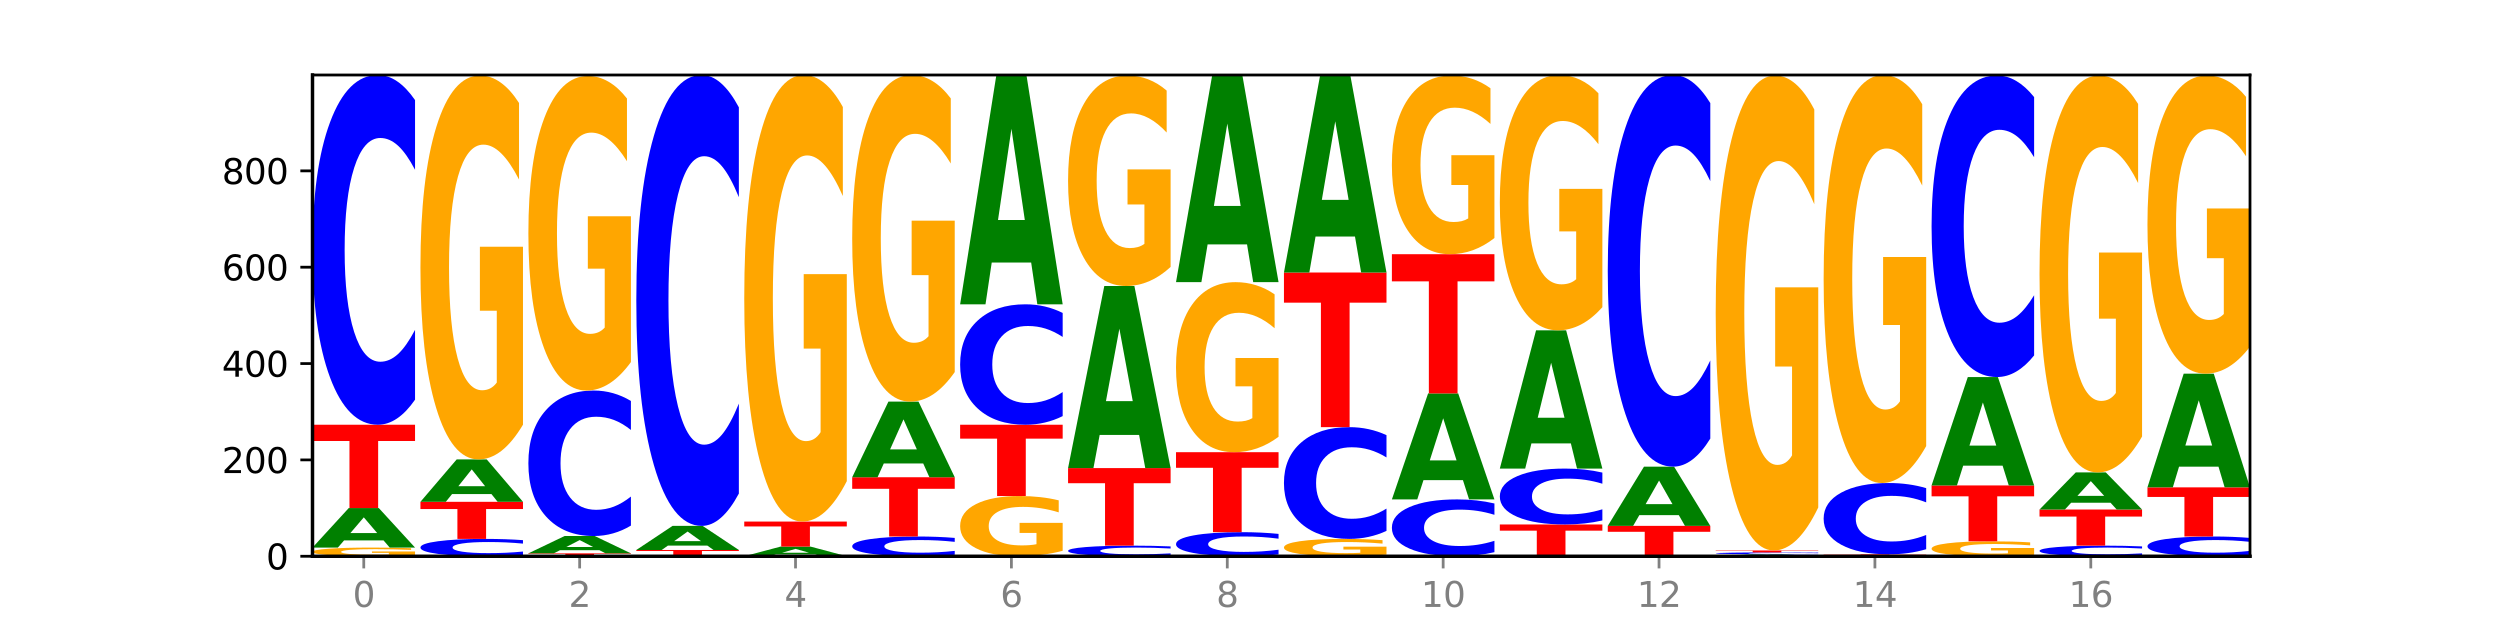 <?xml version="1.0" encoding="utf-8" standalone="no"?>
<!DOCTYPE svg PUBLIC "-//W3C//DTD SVG 1.1//EN"
  "http://www.w3.org/Graphics/SVG/1.1/DTD/svg11.dtd">
<svg xmlns:xlink="http://www.w3.org/1999/xlink" width="720pt" height="180pt" viewBox="0 0 720 180" xmlns="http://www.w3.org/2000/svg" version="1.1">
 <defs>
  <style type="text/css">*{stroke-linejoin: round; stroke-linecap: butt}</style>
 </defs>
 <g id="figure_1">
  <g id="patch_1">
   <path d="M 0 180 
L 720 180 
L 720 0 
L 0 0 
z
" style="fill: #ffffff"/>
  </g>
  <g id="axes_1">
   <g id="patch_2">
    <path d="M 90 160.2 
L 648 160.2 
L 648 21.6 
L 90 21.6 
z
" style="fill: #ffffff"/>
   </g>
   <g id="line2d_1">
    <path d="M 90 160.2 
L 648 160.2 
" clip-path="url(#pf873153a45)" style="fill: none; stroke: #000000; stroke-width: 0.5; stroke-linecap: square"/>
   </g>
   <g id="patch_3">
    <path d="M 119.532 159.974 
Q 116.554 160.087 113.35 160.144 
Q 110.147 160.2 106.732 160.2 
Q 99.014 160.2 94.507 159.864 
Q 90 159.527 90 158.952 
Q 90 158.37 94.587 158.036 
Q 99.18 157.703 107.169 157.703 
Q 110.246 157.703 113.066 157.748 
Q 115.892 157.793 118.394 157.882 
L 118.394 158.38 
Q 115.812 158.266 113.258 158.209 
Q 110.703 158.153 108.135 158.153 
Q 103.383 158.153 100.808 158.36 
Q 98.233 158.567 98.233 158.952 
Q 98.233 159.334 100.715 159.542 
Q 103.197 159.75 107.764 159.75 
Q 109.009 159.75 110.074 159.738 
Q 111.14 159.726 111.987 159.7 
L 111.987 159.233 
L 107.122 159.233 
L 107.122 158.816 
L 119.532 158.816 
L 119.532 159.974 
z
" clip-path="url(#pf873153a45)" style="fill: #ffa600"/>
   </g>
   <g id="patch_4">
    <path d="M 110.457 155.63 
L 99.099 155.63 
L 97.306 157.703 
L 90 157.703 
L 100.434 146.326 
L 109.098 146.326 
L 119.532 157.703 
L 112.232 157.703 
L 110.457 155.63 
z
M 100.911 153.519 
L 108.627 153.519 
L 104.775 148.994 
L 100.911 153.519 
z
" clip-path="url(#pf873153a45)" style="fill: #008000"/>
   </g>
   <g id="patch_5">
    <path d="M 90 122.324 
L 119.532 122.324 
L 119.532 127.005 
L 108.907 127.005 
L 108.907 146.326 
L 100.645 146.326 
L 100.645 127.005 
L 90 127.005 
L 90 122.324 
z
" clip-path="url(#pf873153a45)" style="fill: #ff0000"/>
   </g>
   <g id="patch_6">
    <path d="M 119.532 115.104 
Q 117.062 118.683 114.391 120.493 
Q 111.719 122.324 108.81 122.324 
Q 100.134 122.324 95.067 108.758 
Q 90 95.193 90 71.993 
Q 90 48.711 95.067 35.166 
Q 100.134 21.6 108.81 21.6 
Q 111.719 21.6 114.391 23.431 
Q 117.062 25.241 119.532 28.82 
L 119.532 48.898 
Q 117.039 44.154 114.621 41.949 
Q 112.203 39.743 109.532 39.743 
Q 104.74 39.743 101.994 48.336 
Q 99.256 56.909 99.256 71.993 
Q 99.256 87.016 101.994 95.609 
Q 104.74 104.181 109.532 104.181 
Q 112.203 104.181 114.621 101.976 
Q 117.039 99.749 119.532 95.005 
L 119.532 115.104 
z
" clip-path="url(#pf873153a45)" style="fill: #0000ff"/>
   </g>
   <g id="patch_7">
    <path d="M 150.618 159.842 
Q 148.148 160.019 145.477 160.109 
Q 142.806 160.2 139.896 160.2 
Q 131.221 160.2 126.153 159.527 
Q 121.086 158.855 121.086 157.704 
Q 121.086 156.55 126.153 155.878 
Q 131.221 155.205 139.896 155.205 
Q 142.806 155.205 145.477 155.296 
Q 148.148 155.386 150.618 155.563 
L 150.618 156.559 
Q 148.126 156.324 145.708 156.214 
Q 143.289 156.105 140.618 156.105 
Q 135.826 156.105 133.081 156.531 
Q 130.343 156.956 130.343 157.704 
Q 130.343 158.449 133.081 158.875 
Q 135.826 159.3 140.618 159.3 
Q 143.289 159.3 145.708 159.191 
Q 148.126 159.081 150.618 158.845 
L 150.618 159.842 
z
" clip-path="url(#pf873153a45)" style="fill: #0000ff"/>
   </g>
   <g id="patch_8">
    <path d="M 121.086 144.523 
L 150.618 144.523 
L 150.618 146.606 
L 139.994 146.606 
L 139.994 155.205 
L 131.732 155.205 
L 131.732 146.606 
L 121.086 146.606 
L 121.086 144.523 
z
" clip-path="url(#pf873153a45)" style="fill: #ff0000"/>
   </g>
   <g id="patch_9">
    <path d="M 141.543 142.298 
L 130.186 142.298 
L 128.392 144.523 
L 121.086 144.523 
L 131.52 132.314 
L 140.185 132.314 
L 150.618 144.523 
L 143.318 144.523 
L 141.543 142.298 
z
M 131.997 140.032 
L 139.714 140.032 
L 135.861 135.176 
L 131.997 140.032 
z
" clip-path="url(#pf873153a45)" style="fill: #008000"/>
   </g>
   <g id="patch_10">
    <path d="M 150.618 122.309 
Q 147.64 127.311 144.437 129.824 
Q 141.233 132.314 137.818 132.314 
Q 130.101 132.314 125.594 117.421 
Q 121.086 102.528 121.086 77.06 
Q 121.086 51.295 125.673 36.517 
Q 130.266 21.739 138.255 21.739 
Q 141.333 21.739 144.152 23.749 
Q 146.978 25.736 149.48 29.665 
L 149.48 51.707 
Q 146.899 46.659 144.344 44.169 
Q 141.789 41.656 139.221 41.656 
Q 134.469 41.656 131.894 50.839 
Q 129.32 59.998 129.32 77.06 
Q 129.32 93.963 131.802 103.191 
Q 134.284 112.396 138.851 112.396 
Q 140.095 112.396 141.16 111.871 
Q 142.226 111.322 143.073 110.18 
L 143.073 89.486 
L 138.209 89.486 
L 138.209 71.053 
L 150.618 71.053 
L 150.618 122.309 
z
" clip-path="url(#pf873153a45)" style="fill: #ffa600"/>
   </g>
   <g id="patch_11">
    <path d="M 152.173 159.368 
L 181.705 159.368 
L 181.705 159.53 
L 171.08 159.53 
L 171.08 160.2 
L 162.818 160.2 
L 162.818 159.53 
L 152.173 159.53 
L 152.173 159.368 
z
" clip-path="url(#pf873153a45)" style="fill: #ff0000"/>
   </g>
   <g id="patch_12">
    <path d="M 172.63 158.458 
L 161.272 158.458 
L 159.479 159.368 
L 152.173 159.368 
L 162.606 154.373 
L 171.271 154.373 
L 181.705 159.368 
L 174.405 159.368 
L 172.63 158.458 
z
M 163.083 157.531 
L 170.8 157.531 
L 166.948 155.544 
L 163.083 157.531 
z
" clip-path="url(#pf873153a45)" style="fill: #008000"/>
   </g>
   <g id="patch_13">
    <path d="M 181.705 151.37 
Q 179.234 152.858 176.563 153.611 
Q 173.892 154.373 170.983 154.373 
Q 162.307 154.373 157.24 148.73 
Q 152.173 143.087 152.173 133.436 
Q 152.173 123.751 157.24 118.117 
Q 162.307 112.474 170.983 112.474 
Q 173.892 112.474 176.563 113.236 
Q 179.234 113.989 181.705 115.477 
L 181.705 123.829 
Q 179.212 121.856 176.794 120.939 
Q 174.376 120.021 171.704 120.021 
Q 166.913 120.021 164.167 123.596 
Q 161.429 127.161 161.429 133.436 
Q 161.429 139.685 164.167 143.26 
Q 166.913 146.826 171.704 146.826 
Q 174.376 146.826 176.794 145.908 
Q 179.212 144.982 181.705 143.009 
L 181.705 151.37 
z
" clip-path="url(#pf873153a45)" style="fill: #0000ff"/>
   </g>
   <g id="patch_14">
    <path d="M 181.705 104.277 
Q 178.726 108.375 175.523 110.434 
Q 172.32 112.474 168.904 112.474 
Q 161.187 112.474 156.68 100.272 
Q 152.173 88.07 152.173 67.204 
Q 152.173 46.094 156.759 33.986 
Q 161.353 21.877 169.341 21.877 
Q 172.419 21.877 175.238 23.524 
Q 178.065 25.152 180.566 28.371 
L 180.566 46.431 
Q 177.985 42.295 175.43 40.255 
Q 172.876 38.196 170.308 38.196 
Q 165.555 38.196 162.981 45.72 
Q 160.406 53.224 160.406 67.204 
Q 160.406 81.052 162.888 88.613 
Q 165.37 96.155 169.937 96.155 
Q 171.181 96.155 172.247 95.724 
Q 173.312 95.275 174.16 94.34 
L 174.16 77.384 
L 169.295 77.384 
L 169.295 62.282 
L 181.705 62.282 
L 181.705 104.277 
z
" clip-path="url(#pf873153a45)" style="fill: #ffa600"/>
   </g>
   <g id="patch_15">
    <path d="M 212.791 160.175 
Q 209.813 160.187 206.609 160.194 
Q 203.406 160.2 199.991 160.2 
Q 192.274 160.2 187.766 160.163 
Q 183.259 160.125 183.259 160.061 
Q 183.259 159.997 187.846 159.96 
Q 192.439 159.923 200.428 159.923 
Q 203.505 159.923 206.325 159.928 
Q 209.151 159.933 211.653 159.942 
L 211.653 159.998 
Q 209.071 159.985 206.517 159.979 
Q 203.962 159.973 201.394 159.973 
Q 196.642 159.973 194.067 159.996 
Q 191.493 160.019 191.493 160.061 
Q 191.493 160.104 193.975 160.127 
Q 196.456 160.15 201.023 160.15 
Q 202.268 160.15 203.333 160.149 
Q 204.399 160.147 205.246 160.144 
L 205.246 160.093 
L 200.381 160.093 
L 200.381 160.046 
L 212.791 160.046 
L 212.791 160.175 
z
" clip-path="url(#pf873153a45)" style="fill: #ffa600"/>
   </g>
   <g id="patch_16">
    <path d="M 183.259 158.396 
L 212.791 158.396 
L 212.791 158.694 
L 202.166 158.694 
L 202.166 159.923 
L 193.904 159.923 
L 193.904 158.694 
L 183.259 158.694 
L 183.259 158.396 
z
" clip-path="url(#pf873153a45)" style="fill: #ff0000"/>
   </g>
   <g id="patch_17">
    <path d="M 203.716 157.133 
L 192.358 157.133 
L 190.565 158.396 
L 183.259 158.396 
L 193.693 151.459 
L 202.357 151.459 
L 212.791 158.396 
L 205.491 158.396 
L 203.716 157.133 
z
M 194.17 155.845 
L 201.886 155.845 
L 198.034 153.086 
L 194.17 155.845 
z
" clip-path="url(#pf873153a45)" style="fill: #008000"/>
   </g>
   <g id="patch_18">
    <path d="M 212.791 142.151 
Q 210.321 146.765 207.65 149.099 
Q 204.978 151.459 202.069 151.459 
Q 193.393 151.459 188.326 133.97 
Q 183.259 116.48 183.259 86.57 
Q 183.259 56.553 188.326 39.09 
Q 193.393 21.6 202.069 21.6 
Q 204.978 21.6 207.65 23.961 
Q 210.321 26.294 212.791 30.908 
L 212.791 56.794 
Q 210.298 50.678 207.88 47.835 
Q 205.462 44.991 202.791 44.991 
Q 197.999 44.991 195.253 56.07 
Q 192.515 67.122 192.515 86.57 
Q 192.515 105.938 195.253 117.016 
Q 197.999 128.068 202.791 128.068 
Q 205.462 128.068 207.88 125.225 
Q 210.298 122.354 212.791 116.238 
L 212.791 142.151 
z
" clip-path="url(#pf873153a45)" style="fill: #0000ff"/>
   </g>
   <g id="patch_19">
    <path d="M 234.802 159.695 
L 223.445 159.695 
L 221.651 160.2 
L 214.345 160.2 
L 224.779 157.425 
L 233.444 157.425 
L 243.877 160.2 
L 236.577 160.2 
L 234.802 159.695 
z
M 225.256 159.18 
L 232.973 159.18 
L 229.12 158.076 
L 225.256 159.18 
z
" clip-path="url(#pf873153a45)" style="fill: #008000"/>
   </g>
   <g id="patch_20">
    <path d="M 214.345 150.211 
L 243.877 150.211 
L 243.877 151.618 
L 233.253 151.618 
L 233.253 157.425 
L 224.991 157.425 
L 224.991 151.618 
L 214.345 151.618 
L 214.345 150.211 
z
" clip-path="url(#pf873153a45)" style="fill: #ff0000"/>
   </g>
   <g id="patch_21">
    <path d="M 243.877 138.574 
Q 240.899 144.393 237.696 147.315 
Q 234.492 150.211 231.077 150.211 
Q 223.36 150.211 218.853 132.889 
Q 214.345 115.567 214.345 85.945 
Q 214.345 55.978 218.932 38.789 
Q 223.525 21.6 231.514 21.6 
Q 234.592 21.6 237.411 23.938 
Q 240.237 26.249 242.739 30.819 
L 242.739 56.456 
Q 240.158 50.585 237.603 47.689 
Q 235.048 44.766 232.48 44.766 
Q 227.728 44.766 225.154 55.446 
Q 222.579 66.1 222.579 85.945 
Q 222.579 105.605 225.061 116.338 
Q 227.543 127.044 232.11 127.044 
Q 233.354 127.044 234.42 126.433 
Q 235.485 125.796 236.332 124.467 
L 236.332 100.398 
L 231.468 100.398 
L 231.468 78.958 
L 243.877 78.958 
L 243.877 138.574 
z
" clip-path="url(#pf873153a45)" style="fill: #ffa600"/>
   </g>
   <g id="patch_22">
    <path d="M 274.964 159.792 
Q 272.493 159.994 269.822 160.097 
Q 267.151 160.2 264.242 160.2 
Q 255.566 160.2 250.499 159.434 
Q 245.432 158.668 245.432 157.358 
Q 245.432 156.043 250.499 155.278 
Q 255.566 154.512 264.242 154.512 
Q 267.151 154.512 269.822 154.615 
Q 272.493 154.717 274.964 154.919 
L 274.964 156.053 
Q 272.471 155.785 270.053 155.661 
Q 267.635 155.536 264.964 155.536 
Q 260.172 155.536 257.426 156.022 
Q 254.688 156.506 254.688 157.358 
Q 254.688 158.206 257.426 158.691 
Q 260.172 159.175 264.964 159.175 
Q 267.635 159.175 270.053 159.051 
Q 272.471 158.925 274.964 158.657 
L 274.964 159.792 
z
" clip-path="url(#pf873153a45)" style="fill: #0000ff"/>
   </g>
   <g id="patch_23">
    <path d="M 245.432 137.447 
L 274.964 137.447 
L 274.964 140.775 
L 264.339 140.775 
L 264.339 154.512 
L 256.077 154.512 
L 256.077 140.775 
L 245.432 140.775 
L 245.432 137.447 
z
" clip-path="url(#pf873153a45)" style="fill: #ff0000"/>
   </g>
   <g id="patch_24">
    <path d="M 265.889 133.479 
L 254.531 133.479 
L 252.738 137.447 
L 245.432 137.447 
L 255.865 115.665 
L 264.53 115.665 
L 274.964 137.447 
L 267.664 137.447 
L 265.889 133.479 
z
M 256.342 129.436 
L 264.059 129.436 
L 260.207 120.772 
L 256.342 129.436 
z
" clip-path="url(#pf873153a45)" style="fill: #008000"/>
   </g>
   <g id="patch_25">
    <path d="M 274.964 107.154 
Q 271.985 111.41 268.782 113.547 
Q 265.579 115.665 262.163 115.665 
Q 254.446 115.665 249.939 102.996 
Q 245.432 90.327 245.432 68.662 
Q 245.432 46.744 250.018 34.172 
Q 254.612 21.6 262.6 21.6 
Q 265.678 21.6 268.497 23.31 
Q 271.324 25 273.825 28.343 
L 273.825 47.093 
Q 271.244 42.799 268.689 40.681 
Q 266.135 38.544 263.567 38.544 
Q 258.814 38.544 256.24 46.355 
Q 253.665 54.147 253.665 68.662 
Q 253.665 83.04 256.147 90.891 
Q 258.629 98.721 263.196 98.721 
Q 264.44 98.721 265.506 98.274 
Q 266.571 97.808 267.419 96.836 
L 267.419 79.232 
L 262.554 79.232 
L 262.554 63.551 
L 274.964 63.551 
L 274.964 107.154 
z
" clip-path="url(#pf873153a45)" style="fill: #ffa600"/>
   </g>
   <g id="patch_26">
    <path d="M 306.05 158.631 
Q 303.072 159.415 299.868 159.81 
Q 296.665 160.2 293.25 160.2 
Q 285.533 160.2 281.025 157.864 
Q 276.518 155.529 276.518 151.534 
Q 276.518 147.493 281.105 145.175 
Q 285.698 142.858 293.687 142.858 
Q 296.764 142.858 299.584 143.173 
Q 302.41 143.485 304.912 144.101 
L 304.912 147.558 
Q 302.331 146.766 299.776 146.376 
Q 297.221 145.982 294.653 145.982 
Q 289.901 145.982 287.326 147.422 
Q 284.752 148.858 284.752 151.534 
Q 284.752 154.185 287.234 155.632 
Q 289.716 157.076 294.282 157.076 
Q 295.527 157.076 296.592 156.994 
Q 297.658 156.908 298.505 156.729 
L 298.505 153.483 
L 293.64 153.483 
L 293.64 150.592 
L 306.05 150.592 
L 306.05 158.631 
z
" clip-path="url(#pf873153a45)" style="fill: #ffa600"/>
   </g>
   <g id="patch_27">
    <path d="M 276.518 122.324 
L 306.05 122.324 
L 306.05 126.329 
L 295.425 126.329 
L 295.425 142.858 
L 287.163 142.858 
L 287.163 126.329 
L 276.518 126.329 
L 276.518 122.324 
z
" clip-path="url(#pf873153a45)" style="fill: #ff0000"/>
   </g>
   <g id="patch_28">
    <path d="M 306.05 119.838 
Q 303.58 121.07 300.909 121.694 
Q 298.237 122.324 295.328 122.324 
Q 286.652 122.324 281.585 117.653 
Q 276.518 112.981 276.518 104.993 
Q 276.518 96.975 281.585 92.311 
Q 286.652 87.64 295.328 87.64 
Q 298.237 87.64 300.909 88.27 
Q 303.58 88.893 306.05 90.126 
L 306.05 97.04 
Q 303.558 95.406 301.139 94.647 
Q 298.721 93.887 296.05 93.887 
Q 291.258 93.887 288.512 96.846 
Q 285.774 99.798 285.774 104.993 
Q 285.774 110.166 288.512 113.125 
Q 291.258 116.077 296.05 116.077 
Q 298.721 116.077 301.139 115.317 
Q 303.558 114.551 306.05 112.917 
L 306.05 119.838 
z
" clip-path="url(#pf873153a45)" style="fill: #0000ff"/>
   </g>
   <g id="patch_29">
    <path d="M 296.975 75.609 
L 285.617 75.609 
L 283.824 87.64 
L 276.518 87.64 
L 286.952 21.6 
L 295.616 21.6 
L 306.05 87.64 
L 298.75 87.64 
L 296.975 75.609 
z
M 287.429 63.352 
L 295.145 63.352 
L 291.293 37.084 
L 287.429 63.352 
z
" clip-path="url(#pf873153a45)" style="fill: #008000"/>
   </g>
   <g id="patch_30">
    <path d="M 337.136 159.981 
Q 334.666 160.09 331.995 160.145 
Q 329.324 160.2 326.414 160.2 
Q 317.739 160.2 312.672 159.789 
Q 307.604 159.378 307.604 158.675 
Q 307.604 157.969 312.672 157.559 
Q 317.739 157.148 326.414 157.148 
Q 329.324 157.148 331.995 157.203 
Q 334.666 157.258 337.136 157.367 
L 337.136 157.975 
Q 334.644 157.831 332.226 157.764 
Q 329.807 157.698 327.136 157.698 
Q 322.344 157.698 319.599 157.958 
Q 316.861 158.218 316.861 158.675 
Q 316.861 159.13 319.599 159.39 
Q 322.344 159.65 327.136 159.65 
Q 329.807 159.65 332.226 159.583 
Q 334.644 159.516 337.136 159.372 
L 337.136 159.981 
z
" clip-path="url(#pf873153a45)" style="fill: #0000ff"/>
   </g>
   <g id="patch_31">
    <path d="M 307.604 134.811 
L 337.136 134.811 
L 337.136 139.167 
L 326.512 139.167 
L 326.512 157.148 
L 318.25 157.148 
L 318.25 139.167 
L 307.604 139.167 
L 307.604 134.811 
z
" clip-path="url(#pf873153a45)" style="fill: #ff0000"/>
   </g>
   <g id="patch_32">
    <path d="M 328.061 125.257 
L 316.704 125.257 
L 314.91 134.811 
L 307.604 134.811 
L 318.038 82.368 
L 326.703 82.368 
L 337.136 134.811 
L 329.837 134.811 
L 328.061 125.257 
z
M 318.515 115.524 
L 326.232 115.524 
L 322.38 94.664 
L 318.515 115.524 
z
" clip-path="url(#pf873153a45)" style="fill: #008000"/>
   </g>
   <g id="patch_33">
    <path d="M 337.136 76.882 
Q 334.158 79.625 330.955 81.002 
Q 327.751 82.368 324.336 82.368 
Q 316.619 82.368 312.112 74.202 
Q 307.604 66.036 307.604 52.072 
Q 307.604 37.945 312.191 29.842 
Q 316.784 21.739 324.773 21.739 
Q 327.851 21.739 330.67 22.841 
Q 333.496 23.93 335.998 26.085 
L 335.998 38.17 
Q 333.417 35.402 330.862 34.037 
Q 328.307 32.66 325.739 32.66 
Q 320.987 32.66 318.413 37.694 
Q 315.838 42.716 315.838 52.072 
Q 315.838 61.34 318.32 66.399 
Q 320.802 71.447 325.369 71.447 
Q 326.613 71.447 327.679 71.159 
Q 328.744 70.858 329.591 70.232 
L 329.591 58.885 
L 324.727 58.885 
L 324.727 48.778 
L 337.136 48.778 
L 337.136 76.882 
z
" clip-path="url(#pf873153a45)" style="fill: #ffa600"/>
   </g>
   <g id="patch_34">
    <path d="M 368.223 159.703 
Q 365.753 159.949 363.081 160.074 
Q 360.41 160.2 357.501 160.2 
Q 348.825 160.2 343.758 159.266 
Q 338.691 158.331 338.691 156.734 
Q 338.691 155.13 343.758 154.197 
Q 348.825 153.263 357.501 153.263 
Q 360.41 153.263 363.081 153.389 
Q 365.753 153.514 368.223 153.76 
L 368.223 155.143 
Q 365.73 154.816 363.312 154.664 
Q 360.894 154.513 358.223 154.513 
Q 353.431 154.513 350.685 155.104 
Q 347.947 155.695 347.947 156.734 
Q 347.947 157.768 350.685 158.36 
Q 353.431 158.95 358.223 158.95 
Q 360.894 158.95 363.312 158.799 
Q 365.73 158.645 368.223 158.319 
L 368.223 159.703 
z
" clip-path="url(#pf873153a45)" style="fill: #0000ff"/>
   </g>
   <g id="patch_35">
    <path d="M 338.691 130.232 
L 368.223 130.232 
L 368.223 134.724 
L 357.598 134.724 
L 357.598 153.263 
L 349.336 153.263 
L 349.336 134.724 
L 338.691 134.724 
L 338.691 130.232 
z
" clip-path="url(#pf873153a45)" style="fill: #ff0000"/>
   </g>
   <g id="patch_36">
    <path d="M 368.223 125.801 
Q 365.244 128.017 362.041 129.13 
Q 358.838 130.232 355.423 130.232 
Q 347.705 130.232 343.198 123.636 
Q 338.691 117.04 338.691 105.76 
Q 338.691 94.349 343.277 87.803 
Q 347.871 81.258 355.859 81.258 
Q 358.937 81.258 361.757 82.148 
Q 364.583 83.028 367.084 84.768 
L 367.084 94.531 
Q 364.503 92.295 361.948 91.192 
Q 359.394 90.079 356.826 90.079 
Q 352.074 90.079 349.499 94.146 
Q 346.924 98.203 346.924 105.76 
Q 346.924 113.247 349.406 117.334 
Q 351.888 121.411 356.455 121.411 
Q 357.699 121.411 358.765 121.178 
Q 359.831 120.935 360.678 120.429 
L 360.678 111.264 
L 355.813 111.264 
L 355.813 103.1 
L 368.223 103.1 
L 368.223 125.801 
z
" clip-path="url(#pf873153a45)" style="fill: #ffa600"/>
   </g>
   <g id="patch_37">
    <path d="M 359.148 70.39 
L 347.79 70.39 
L 345.997 81.258 
L 338.691 81.258 
L 349.125 21.6 
L 357.789 21.6 
L 368.223 81.258 
L 360.923 81.258 
L 359.148 70.39 
z
M 349.602 59.318 
L 357.318 59.318 
L 353.466 35.587 
L 349.602 59.318 
z
" clip-path="url(#pf873153a45)" style="fill: #008000"/>
   </g>
   <g id="patch_38">
    <path d="M 399.309 159.748 
Q 396.331 159.974 393.127 160.088 
Q 389.924 160.2 386.509 160.2 
Q 378.792 160.2 374.284 159.527 
Q 369.777 158.855 369.777 157.704 
Q 369.777 156.54 374.364 155.873 
Q 378.957 155.205 386.946 155.205 
Q 390.023 155.205 392.843 155.296 
Q 395.669 155.386 398.171 155.563 
L 398.171 156.559 
Q 395.59 156.331 393.035 156.219 
Q 390.48 156.105 387.912 156.105 
Q 383.16 156.105 380.585 156.52 
Q 378.011 156.934 378.011 157.704 
Q 378.011 158.468 380.493 158.885 
Q 382.975 159.3 387.541 159.3 
Q 388.786 159.3 389.851 159.277 
Q 390.917 159.252 391.764 159.2 
L 391.764 158.266 
L 386.899 158.266 
L 386.899 157.433 
L 399.309 157.433 
L 399.309 159.748 
z
" clip-path="url(#pf873153a45)" style="fill: #ffa600"/>
   </g>
   <g id="patch_39">
    <path d="M 399.309 152.898 
Q 396.839 154.042 394.168 154.62 
Q 391.496 155.205 388.587 155.205 
Q 379.911 155.205 374.844 150.87 
Q 369.777 146.535 369.777 139.122 
Q 369.777 131.682 374.844 127.353 
Q 379.911 123.018 388.587 123.018 
Q 391.496 123.018 394.168 123.603 
Q 396.839 124.182 399.309 125.325 
L 399.309 131.741 
Q 396.817 130.225 394.398 129.521 
Q 391.98 128.816 389.309 128.816 
Q 384.517 128.816 381.772 131.562 
Q 379.033 134.301 379.033 139.122 
Q 379.033 143.922 381.772 146.668 
Q 384.517 149.408 389.309 149.408 
Q 391.98 149.408 394.398 148.703 
Q 396.817 147.991 399.309 146.475 
L 399.309 152.898 
z
" clip-path="url(#pf873153a45)" style="fill: #0000ff"/>
   </g>
   <g id="patch_40">
    <path d="M 369.777 78.483 
L 399.309 78.483 
L 399.309 87.168 
L 388.685 87.168 
L 388.685 123.018 
L 380.422 123.018 
L 380.422 87.168 
L 369.777 87.168 
L 369.777 78.483 
z
" clip-path="url(#pf873153a45)" style="fill: #ff0000"/>
   </g>
   <g id="patch_41">
    <path d="M 390.234 68.121 
L 378.876 68.121 
L 377.083 78.483 
L 369.777 78.483 
L 380.211 21.6 
L 388.875 21.6 
L 399.309 78.483 
L 392.009 78.483 
L 390.234 68.121 
z
M 380.688 57.563 
L 388.404 57.563 
L 384.552 34.937 
L 380.688 57.563 
z
" clip-path="url(#pf873153a45)" style="fill: #008000"/>
   </g>
   <g id="patch_42">
    <path d="M 430.396 159.027 
Q 427.925 159.608 425.254 159.902 
Q 422.583 160.2 419.674 160.2 
Q 410.998 160.2 405.931 157.995 
Q 400.864 155.79 400.864 152.019 
Q 400.864 148.235 405.931 146.034 
Q 410.998 143.829 419.674 143.829 
Q 422.583 143.829 425.254 144.126 
Q 427.925 144.421 430.396 145.002 
L 430.396 148.266 
Q 427.903 147.495 425.485 147.136 
Q 423.066 146.778 420.395 146.778 
Q 415.603 146.778 412.858 148.174 
Q 410.12 149.568 410.12 152.019 
Q 410.12 154.461 412.858 155.858 
Q 415.603 157.251 420.395 157.251 
Q 423.066 157.251 425.485 156.893 
Q 427.903 156.531 430.396 155.76 
L 430.396 159.027 
z
" clip-path="url(#pf873153a45)" style="fill: #0000ff"/>
   </g>
   <g id="patch_43">
    <path d="M 421.32 138.269 
L 409.963 138.269 
L 408.17 143.829 
L 400.864 143.829 
L 411.297 113.306 
L 419.962 113.306 
L 430.396 143.829 
L 423.096 143.829 
L 421.32 138.269 
z
M 411.774 132.604 
L 419.491 132.604 
L 415.639 120.463 
L 411.774 132.604 
z
" clip-path="url(#pf873153a45)" style="fill: #008000"/>
   </g>
   <g id="patch_44">
    <path d="M 400.864 73.211 
L 430.396 73.211 
L 430.396 81.031 
L 419.771 81.031 
L 419.771 113.306 
L 411.509 113.306 
L 411.509 81.031 
L 400.864 81.031 
L 400.864 73.211 
z
" clip-path="url(#pf873153a45)" style="fill: #ff0000"/>
   </g>
   <g id="patch_45">
    <path d="M 430.396 68.554 
Q 427.417 70.882 424.214 72.052 
Q 421.01 73.211 417.595 73.211 
Q 409.878 73.211 405.371 66.278 
Q 400.864 59.346 400.864 47.491 
Q 400.864 35.497 405.45 28.618 
Q 410.043 21.739 418.032 21.739 
Q 421.11 21.739 423.929 22.674 
Q 426.755 23.599 429.257 25.428 
L 429.257 35.689 
Q 426.676 33.339 424.121 32.18 
Q 421.566 31.01 418.998 31.01 
Q 414.246 31.01 411.672 35.285 
Q 409.097 39.548 409.097 47.491 
Q 409.097 55.359 411.579 59.654 
Q 414.061 63.939 418.628 63.939 
Q 419.872 63.939 420.938 63.695 
Q 422.003 63.44 422.85 62.908 
L 422.85 53.275 
L 417.986 53.275 
L 417.986 44.694 
L 430.396 44.694 
L 430.396 68.554 
z
" clip-path="url(#pf873153a45)" style="fill: #ffa600"/>
   </g>
   <g id="patch_46">
    <path d="M 431.95 151.043 
L 461.482 151.043 
L 461.482 152.829 
L 450.857 152.829 
L 450.857 160.2 
L 442.595 160.2 
L 442.595 152.829 
L 431.95 152.829 
L 431.95 151.043 
z
" clip-path="url(#pf873153a45)" style="fill: #ff0000"/>
   </g>
   <g id="patch_47">
    <path d="M 461.482 149.89 
Q 459.012 150.461 456.34 150.751 
Q 453.669 151.043 450.76 151.043 
Q 442.084 151.043 437.017 148.876 
Q 431.95 146.708 431.95 143.001 
Q 431.95 139.281 437.017 137.117 
Q 442.084 134.95 450.76 134.95 
Q 453.669 134.95 456.34 135.242 
Q 459.012 135.531 461.482 136.103 
L 461.482 139.311 
Q 458.989 138.553 456.571 138.201 
Q 454.153 137.848 451.482 137.848 
Q 446.69 137.848 443.944 139.221 
Q 441.206 140.591 441.206 143.001 
Q 441.206 145.402 443.944 146.775 
Q 446.69 148.144 451.482 148.144 
Q 454.153 148.144 456.571 147.792 
Q 458.989 147.436 461.482 146.678 
L 461.482 149.89 
z
" clip-path="url(#pf873153a45)" style="fill: #0000ff"/>
   </g>
   <g id="patch_48">
    <path d="M 452.407 127.696 
L 441.049 127.696 
L 439.256 134.95 
L 431.95 134.95 
L 442.384 95.132 
L 451.048 95.132 
L 461.482 134.95 
L 454.182 134.95 
L 452.407 127.696 
z
M 442.861 120.306 
L 450.577 120.306 
L 446.725 104.467 
L 442.861 120.306 
z
" clip-path="url(#pf873153a45)" style="fill: #008000"/>
   </g>
   <g id="patch_49">
    <path d="M 461.482 88.479 
Q 458.504 91.805 455.3 93.476 
Q 452.097 95.132 448.682 95.132 
Q 440.964 95.132 436.457 85.228 
Q 431.95 75.325 431.95 58.389 
Q 431.95 41.255 436.537 31.427 
Q 441.13 21.6 449.118 21.6 
Q 452.196 21.6 455.016 22.937 
Q 457.842 24.258 460.344 26.871 
L 460.344 41.528 
Q 457.762 38.172 455.207 36.516 
Q 452.653 34.845 450.085 34.845 
Q 445.333 34.845 442.758 40.951 
Q 440.183 47.042 440.183 58.389 
Q 440.183 69.629 442.665 75.765 
Q 445.147 81.886 449.714 81.886 
Q 450.958 81.886 452.024 81.537 
Q 453.09 81.173 453.937 80.413 
L 453.937 66.652 
L 449.072 66.652 
L 449.072 54.394 
L 461.482 54.394 
L 461.482 88.479 
z
" clip-path="url(#pf873153a45)" style="fill: #ffa600"/>
   </g>
   <g id="patch_50">
    <path d="M 463.036 151.459 
L 492.568 151.459 
L 492.568 153.164 
L 481.944 153.164 
L 481.944 160.2 
L 473.681 160.2 
L 473.681 153.164 
L 463.036 153.164 
L 463.036 151.459 
z
" clip-path="url(#pf873153a45)" style="fill: #ff0000"/>
   </g>
   <g id="patch_51">
    <path d="M 483.493 148.351 
L 472.136 148.351 
L 470.342 151.459 
L 463.036 151.459 
L 473.47 134.395 
L 482.135 134.395 
L 492.568 151.459 
L 485.268 151.459 
L 483.493 148.351 
z
M 473.947 145.184 
L 481.664 145.184 
L 477.811 138.396 
L 473.947 145.184 
z
" clip-path="url(#pf873153a45)" style="fill: #008000"/>
   </g>
   <g id="patch_52">
    <path d="M 492.568 126.31 
Q 490.098 130.317 487.427 132.344 
Q 484.756 134.395 481.846 134.395 
Q 473.17 134.395 468.103 119.203 
Q 463.036 104.012 463.036 78.032 
Q 463.036 51.96 468.103 36.792 
Q 473.17 21.6 481.846 21.6 
Q 484.756 21.6 487.427 23.65 
Q 490.098 25.677 492.568 29.685 
L 492.568 52.169 
Q 490.076 46.857 487.657 44.387 
Q 485.239 41.917 482.568 41.917 
Q 477.776 41.917 475.031 51.54 
Q 472.292 61.14 472.292 78.032 
Q 472.292 94.855 475.031 104.478 
Q 477.776 114.077 482.568 114.077 
Q 485.239 114.077 487.657 111.607 
Q 490.076 109.114 492.568 103.802 
L 492.568 126.31 
z
" clip-path="url(#pf873153a45)" style="fill: #0000ff"/>
   </g>
   <g id="patch_53">
    <path d="M 514.579 160.099 
L 503.222 160.099 
L 501.429 160.2 
L 494.123 160.2 
L 504.556 159.645 
L 513.221 159.645 
L 523.655 160.2 
L 516.355 160.2 
L 514.579 160.099 
z
M 505.033 159.996 
L 512.75 159.996 
L 508.898 159.775 
L 505.033 159.996 
z
" clip-path="url(#pf873153a45)" style="fill: #008000"/>
   </g>
   <g id="patch_54">
    <path d="M 523.655 159.605 
Q 521.184 159.625 518.513 159.635 
Q 515.842 159.645 512.933 159.645 
Q 504.257 159.645 499.19 159.57 
Q 494.123 159.496 494.123 159.368 
Q 494.123 159.239 499.19 159.165 
Q 504.257 159.09 512.933 159.09 
Q 515.842 159.09 518.513 159.1 
Q 521.184 159.11 523.655 159.13 
L 523.655 159.24 
Q 521.162 159.214 518.744 159.202 
Q 516.326 159.19 513.654 159.19 
Q 508.863 159.19 506.117 159.237 
Q 503.379 159.285 503.379 159.368 
Q 503.379 159.451 506.117 159.498 
Q 508.863 159.545 513.654 159.545 
Q 516.326 159.545 518.744 159.533 
Q 521.162 159.521 523.655 159.495 
L 523.655 159.605 
z
" clip-path="url(#pf873153a45)" style="fill: #0000ff"/>
   </g>
   <g id="patch_55">
    <path d="M 494.123 158.535 
L 523.655 158.535 
L 523.655 158.643 
L 513.03 158.643 
L 513.03 159.09 
L 504.768 159.09 
L 504.768 158.643 
L 494.123 158.643 
L 494.123 158.535 
z
" clip-path="url(#pf873153a45)" style="fill: #ff0000"/>
   </g>
   <g id="patch_56">
    <path d="M 523.655 146.158 
Q 520.676 152.347 517.473 155.455 
Q 514.269 158.535 510.854 158.535 
Q 503.137 158.535 498.63 140.111 
Q 494.123 121.687 494.123 90.179 
Q 494.123 58.304 498.709 40.022 
Q 503.303 21.739 511.291 21.739 
Q 514.369 21.739 517.188 24.225 
Q 520.014 26.684 522.516 31.544 
L 522.516 58.813 
Q 519.935 52.568 517.38 49.488 
Q 514.825 46.38 512.257 46.38 
Q 507.505 46.38 504.931 57.739 
Q 502.356 69.071 502.356 90.179 
Q 502.356 111.09 504.838 122.506 
Q 507.32 133.894 511.887 133.894 
Q 513.131 133.894 514.197 133.244 
Q 515.262 132.566 516.109 131.153 
L 516.109 105.552 
L 511.245 105.552 
L 511.245 82.748 
L 523.655 82.748 
L 523.655 146.158 
z
" clip-path="url(#pf873153a45)" style="fill: #ffa600"/>
   </g>
   <g id="patch_57">
    <path d="M 525.209 159.645 
L 554.741 159.645 
L 554.741 159.753 
L 544.116 159.753 
L 544.116 160.2 
L 535.854 160.2 
L 535.854 159.753 
L 525.209 159.753 
L 525.209 159.645 
z
" clip-path="url(#pf873153a45)" style="fill: #ff0000"/>
   </g>
   <g id="patch_58">
    <path d="M 554.741 158.173 
Q 552.271 158.903 549.599 159.272 
Q 546.928 159.645 544.019 159.645 
Q 535.343 159.645 530.276 156.88 
Q 525.209 154.114 525.209 149.385 
Q 525.209 144.638 530.276 141.877 
Q 535.343 139.112 544.019 139.112 
Q 546.928 139.112 549.599 139.485 
Q 552.271 139.854 554.741 140.584 
L 554.741 144.677 
Q 552.248 143.71 549.83 143.26 
Q 547.412 142.81 544.741 142.81 
Q 539.949 142.81 537.203 144.562 
Q 534.465 146.31 534.465 149.385 
Q 534.465 152.447 537.203 154.199 
Q 539.949 155.946 544.741 155.946 
Q 547.412 155.946 549.83 155.497 
Q 552.248 155.043 554.741 154.076 
L 554.741 158.173 
z
" clip-path="url(#pf873153a45)" style="fill: #0000ff"/>
   </g>
   <g id="patch_59">
    <path d="M 554.741 128.48 
Q 551.763 133.796 548.559 136.466 
Q 545.356 139.112 541.941 139.112 
Q 534.223 139.112 529.716 123.285 
Q 525.209 107.458 525.209 80.392 
Q 525.209 53.011 529.796 37.305 
Q 534.389 21.6 542.377 21.6 
Q 545.455 21.6 548.275 23.736 
Q 551.101 25.848 553.603 30.023 
L 553.603 53.448 
Q 551.021 48.083 548.467 45.437 
Q 545.912 42.767 543.344 42.767 
Q 538.592 42.767 536.017 52.525 
Q 533.442 62.259 533.442 80.392 
Q 533.442 98.355 535.924 108.162 
Q 538.406 117.945 542.973 117.945 
Q 544.217 117.945 545.283 117.386 
Q 546.349 116.804 547.196 115.59 
L 547.196 93.597 
L 542.331 93.597 
L 542.331 74.008 
L 554.741 74.008 
L 554.741 128.48 
z
" clip-path="url(#pf873153a45)" style="fill: #ffa600"/>
   </g>
   <g id="patch_60">
    <path d="M 585.827 159.811 
Q 582.849 160.005 579.646 160.103 
Q 576.442 160.2 573.027 160.2 
Q 565.31 160.2 560.803 159.621 
Q 556.295 159.041 556.295 158.051 
Q 556.295 157.049 560.882 156.474 
Q 565.475 155.899 573.464 155.899 
Q 576.541 155.899 579.361 155.977 
Q 582.187 156.055 584.689 156.207 
L 584.689 157.065 
Q 582.108 156.868 579.553 156.772 
Q 576.998 156.674 574.43 156.674 
Q 569.678 156.674 567.103 157.031 
Q 564.529 157.387 564.529 158.051 
Q 564.529 158.708 567.011 159.067 
Q 569.493 159.425 574.059 159.425 
Q 575.304 159.425 576.369 159.405 
Q 577.435 159.384 578.282 159.339 
L 578.282 158.534 
L 573.417 158.534 
L 573.417 157.817 
L 585.827 157.817 
L 585.827 159.811 
z
" clip-path="url(#pf873153a45)" style="fill: #ffa600"/>
   </g>
   <g id="patch_61">
    <path d="M 556.295 139.805 
L 585.827 139.805 
L 585.827 142.944 
L 575.203 142.944 
L 575.203 155.899 
L 566.941 155.899 
L 566.941 142.944 
L 556.295 142.944 
L 556.295 139.805 
z
" clip-path="url(#pf873153a45)" style="fill: #ff0000"/>
   </g>
   <g id="patch_62">
    <path d="M 576.752 134.119 
L 565.395 134.119 
L 563.601 139.805 
L 556.295 139.805 
L 566.729 108.589 
L 575.394 108.589 
L 585.827 139.805 
L 578.527 139.805 
L 576.752 134.119 
z
M 567.206 128.325 
L 574.923 128.325 
L 571.07 115.908 
L 567.206 128.325 
z
" clip-path="url(#pf873153a45)" style="fill: #008000"/>
   </g>
   <g id="patch_63">
    <path d="M 585.827 102.364 
Q 583.357 105.45 580.686 107.01 
Q 578.015 108.589 575.105 108.589 
Q 566.429 108.589 561.362 96.892 
Q 556.295 85.195 556.295 65.191 
Q 556.295 45.115 561.362 33.436 
Q 566.429 21.739 575.105 21.739 
Q 578.015 21.739 580.686 23.318 
Q 583.357 24.878 585.827 27.964 
L 585.827 45.277 
Q 583.335 41.186 580.916 39.285 
Q 578.498 37.383 575.827 37.383 
Q 571.035 37.383 568.29 44.792 
Q 565.551 52.184 565.551 65.191 
Q 565.551 78.144 568.29 85.553 
Q 571.035 92.945 575.827 92.945 
Q 578.498 92.945 580.916 91.043 
Q 583.335 89.124 585.827 85.033 
L 585.827 102.364 
z
" clip-path="url(#pf873153a45)" style="fill: #0000ff"/>
   </g>
   <g id="patch_64">
    <path d="M 616.914 159.981 
Q 614.443 160.09 611.772 160.145 
Q 609.101 160.2 606.192 160.2 
Q 597.516 160.2 592.449 159.789 
Q 587.382 159.378 587.382 158.675 
Q 587.382 157.969 592.449 157.559 
Q 597.516 157.148 606.192 157.148 
Q 609.101 157.148 611.772 157.203 
Q 614.443 157.258 616.914 157.367 
L 616.914 157.975 
Q 614.421 157.831 612.003 157.764 
Q 609.585 157.698 606.913 157.698 
Q 602.122 157.698 599.376 157.958 
Q 596.638 158.218 596.638 158.675 
Q 596.638 159.13 599.376 159.39 
Q 602.122 159.65 606.913 159.65 
Q 609.585 159.65 612.003 159.583 
Q 614.421 159.516 616.914 159.372 
L 616.914 159.981 
z
" clip-path="url(#pf873153a45)" style="fill: #0000ff"/>
   </g>
   <g id="patch_65">
    <path d="M 587.382 146.742 
L 616.914 146.742 
L 616.914 148.772 
L 606.289 148.772 
L 606.289 157.148 
L 598.027 157.148 
L 598.027 148.772 
L 587.382 148.772 
L 587.382 146.742 
z
" clip-path="url(#pf873153a45)" style="fill: #ff0000"/>
   </g>
   <g id="patch_66">
    <path d="M 607.838 144.796 
L 596.481 144.796 
L 594.688 146.742 
L 587.382 146.742 
L 597.815 136.059 
L 606.48 136.059 
L 616.914 146.742 
L 609.614 146.742 
L 607.838 144.796 
z
M 598.292 142.814 
L 606.009 142.814 
L 602.157 138.564 
L 598.292 142.814 
z
" clip-path="url(#pf873153a45)" style="fill: #008000"/>
   </g>
   <g id="patch_67">
    <path d="M 616.914 125.716 
Q 613.935 130.888 610.732 133.485 
Q 607.529 136.059 604.113 136.059 
Q 596.396 136.059 591.889 120.662 
Q 587.382 105.265 587.382 78.935 
Q 587.382 52.297 591.968 37.018 
Q 596.562 21.739 604.55 21.739 
Q 607.628 21.739 610.447 23.817 
Q 613.273 25.871 615.775 29.933 
L 615.775 52.722 
Q 613.194 47.503 610.639 44.929 
Q 608.084 42.331 605.516 42.331 
Q 600.764 42.331 598.19 51.824 
Q 595.615 61.294 595.615 78.935 
Q 595.615 96.41 598.097 105.95 
Q 600.579 115.467 605.146 115.467 
Q 606.39 115.467 607.456 114.924 
Q 608.521 114.357 609.368 113.176 
L 609.368 91.781 
L 604.504 91.781 
L 604.504 72.724 
L 616.914 72.724 
L 616.914 125.716 
z
" clip-path="url(#pf873153a45)" style="fill: #ffa600"/>
   </g>
   <g id="patch_68">
    <path d="M 648 159.792 
Q 645.53 159.994 642.858 160.097 
Q 640.187 160.2 637.278 160.2 
Q 628.602 160.2 623.535 159.434 
Q 618.468 158.668 618.468 157.358 
Q 618.468 156.043 623.535 155.278 
Q 628.602 154.512 637.278 154.512 
Q 640.187 154.512 642.858 154.615 
Q 645.53 154.717 648 154.919 
L 648 156.053 
Q 645.507 155.785 643.089 155.661 
Q 640.671 155.536 638 155.536 
Q 633.208 155.536 630.462 156.022 
Q 627.724 156.506 627.724 157.358 
Q 627.724 158.206 630.462 158.691 
Q 633.208 159.175 638 159.175 
Q 640.671 159.175 643.089 159.051 
Q 645.507 158.925 648 158.657 
L 648 159.792 
z
" clip-path="url(#pf873153a45)" style="fill: #0000ff"/>
   </g>
   <g id="patch_69">
    <path d="M 618.468 140.36 
L 648 140.36 
L 648 143.12 
L 637.375 143.12 
L 637.375 154.512 
L 629.113 154.512 
L 629.113 143.12 
L 618.468 143.12 
L 618.468 140.36 
z
" clip-path="url(#pf873153a45)" style="fill: #ff0000"/>
   </g>
   <g id="patch_70">
    <path d="M 638.925 134.396 
L 627.567 134.396 
L 625.774 140.36 
L 618.468 140.36 
L 628.902 107.618 
L 637.566 107.618 
L 648 140.36 
L 640.7 140.36 
L 638.925 134.396 
z
M 629.379 128.319 
L 637.095 128.319 
L 633.243 115.295 
L 629.379 128.319 
z
" clip-path="url(#pf873153a45)" style="fill: #008000"/>
   </g>
   <g id="patch_71">
    <path d="M 648 99.848 
Q 645.022 103.733 641.818 105.684 
Q 638.615 107.618 635.2 107.618 
Q 627.482 107.618 622.975 96.052 
Q 618.468 84.485 618.468 64.705 
Q 618.468 44.694 623.055 33.217 
Q 627.648 21.739 635.637 21.739 
Q 638.714 21.739 641.534 23.3 
Q 644.36 24.843 646.862 27.895 
L 646.862 45.014 
Q 644.28 41.093 641.726 39.159 
Q 639.171 37.208 636.603 37.208 
Q 631.851 37.208 629.276 44.339 
Q 626.701 51.453 626.701 64.705 
Q 626.701 77.833 629.183 85 
Q 631.665 92.149 636.232 92.149 
Q 637.476 92.149 638.542 91.741 
Q 639.608 91.315 640.455 90.428 
L 640.455 74.356 
L 635.59 74.356 
L 635.59 60.039 
L 648 60.039 
L 648 99.848 
z
" clip-path="url(#pf873153a45)" style="fill: #ffa600"/>
   </g>
   <g id="matplotlib.axis_1">
    <g id="xtick_1">
     <g id="line2d_2">
      <defs>
       <path id="m93984466c8" d="M 0 0 
L 0 3.5 
" style="stroke: #808080; stroke-width: 0.8"/>
      </defs>
      <g>
       <use xlink:href="#m93984466c8" x="104.766" y="160.2" style="fill: #808080; stroke: #808080; stroke-width: 0.8"/>
      </g>
     </g>
     <g id="text_1">
      <!-- 0 -->
      <g style="fill: #808080" transform="translate(101.585 174.798) scale(0.1 -0.1)">
       <defs>
        <path id="DejaVuSans-30" d="M 2034 4250 
Q 1547 4250 1301 3770 
Q 1056 3291 1056 2328 
Q 1056 1369 1301 889 
Q 1547 409 2034 409 
Q 2525 409 2770 889 
Q 3016 1369 3016 2328 
Q 3016 3291 2770 3770 
Q 2525 4250 2034 4250 
z
M 2034 4750 
Q 2819 4750 3233 4129 
Q 3647 3509 3647 2328 
Q 3647 1150 3233 529 
Q 2819 -91 2034 -91 
Q 1250 -91 836 529 
Q 422 1150 422 2328 
Q 422 3509 836 4129 
Q 1250 4750 2034 4750 
z
" transform="scale(0.016)"/>
       </defs>
       <use xlink:href="#DejaVuSans-30"/>
      </g>
     </g>
    </g>
    <g id="xtick_2">
     <g id="line2d_3">
      <g>
       <use xlink:href="#m93984466c8" x="166.939" y="160.2" style="fill: #808080; stroke: #808080; stroke-width: 0.8"/>
      </g>
     </g>
     <g id="text_2">
      <!-- 2 -->
      <g style="fill: #808080" transform="translate(163.757 174.798) scale(0.1 -0.1)">
       <defs>
        <path id="DejaVuSans-32" d="M 1228 531 
L 3431 531 
L 3431 0 
L 469 0 
L 469 531 
Q 828 903 1448 1529 
Q 2069 2156 2228 2338 
Q 2531 2678 2651 2914 
Q 2772 3150 2772 3378 
Q 2772 3750 2511 3984 
Q 2250 4219 1831 4219 
Q 1534 4219 1204 4116 
Q 875 4013 500 3803 
L 500 4441 
Q 881 4594 1212 4672 
Q 1544 4750 1819 4750 
Q 2544 4750 2975 4387 
Q 3406 4025 3406 3419 
Q 3406 3131 3298 2873 
Q 3191 2616 2906 2266 
Q 2828 2175 2409 1742 
Q 1991 1309 1228 531 
z
" transform="scale(0.016)"/>
       </defs>
       <use xlink:href="#DejaVuSans-32"/>
      </g>
     </g>
    </g>
    <g id="xtick_3">
     <g id="line2d_4">
      <g>
       <use xlink:href="#m93984466c8" x="229.111" y="160.2" style="fill: #808080; stroke: #808080; stroke-width: 0.8"/>
      </g>
     </g>
     <g id="text_3">
      <!-- 4 -->
      <g style="fill: #808080" transform="translate(225.93 174.798) scale(0.1 -0.1)">
       <defs>
        <path id="DejaVuSans-34" d="M 2419 4116 
L 825 1625 
L 2419 1625 
L 2419 4116 
z
M 2253 4666 
L 3047 4666 
L 3047 1625 
L 3713 1625 
L 3713 1100 
L 3047 1100 
L 3047 0 
L 2419 0 
L 2419 1100 
L 313 1100 
L 313 1709 
L 2253 4666 
z
" transform="scale(0.016)"/>
       </defs>
       <use xlink:href="#DejaVuSans-34"/>
      </g>
     </g>
    </g>
    <g id="xtick_4">
     <g id="line2d_5">
      <g>
       <use xlink:href="#m93984466c8" x="291.284" y="160.2" style="fill: #808080; stroke: #808080; stroke-width: 0.8"/>
      </g>
     </g>
     <g id="text_4">
      <!-- 6 -->
      <g style="fill: #808080" transform="translate(288.103 174.798) scale(0.1 -0.1)">
       <defs>
        <path id="DejaVuSans-36" d="M 2113 2584 
Q 1688 2584 1439 2293 
Q 1191 2003 1191 1497 
Q 1191 994 1439 701 
Q 1688 409 2113 409 
Q 2538 409 2786 701 
Q 3034 994 3034 1497 
Q 3034 2003 2786 2293 
Q 2538 2584 2113 2584 
z
M 3366 4563 
L 3366 3988 
Q 3128 4100 2886 4159 
Q 2644 4219 2406 4219 
Q 1781 4219 1451 3797 
Q 1122 3375 1075 2522 
Q 1259 2794 1537 2939 
Q 1816 3084 2150 3084 
Q 2853 3084 3261 2657 
Q 3669 2231 3669 1497 
Q 3669 778 3244 343 
Q 2819 -91 2113 -91 
Q 1303 -91 875 529 
Q 447 1150 447 2328 
Q 447 3434 972 4092 
Q 1497 4750 2381 4750 
Q 2619 4750 2861 4703 
Q 3103 4656 3366 4563 
z
" transform="scale(0.016)"/>
       </defs>
       <use xlink:href="#DejaVuSans-36"/>
      </g>
     </g>
    </g>
    <g id="xtick_5">
     <g id="line2d_6">
      <g>
       <use xlink:href="#m93984466c8" x="353.457" y="160.2" style="fill: #808080; stroke: #808080; stroke-width: 0.8"/>
      </g>
     </g>
     <g id="text_5">
      <!-- 8 -->
      <g style="fill: #808080" transform="translate(350.276 174.798) scale(0.1 -0.1)">
       <defs>
        <path id="DejaVuSans-38" d="M 2034 2216 
Q 1584 2216 1326 1975 
Q 1069 1734 1069 1313 
Q 1069 891 1326 650 
Q 1584 409 2034 409 
Q 2484 409 2743 651 
Q 3003 894 3003 1313 
Q 3003 1734 2745 1975 
Q 2488 2216 2034 2216 
z
M 1403 2484 
Q 997 2584 770 2862 
Q 544 3141 544 3541 
Q 544 4100 942 4425 
Q 1341 4750 2034 4750 
Q 2731 4750 3128 4425 
Q 3525 4100 3525 3541 
Q 3525 3141 3298 2862 
Q 3072 2584 2669 2484 
Q 3125 2378 3379 2068 
Q 3634 1759 3634 1313 
Q 3634 634 3220 271 
Q 2806 -91 2034 -91 
Q 1263 -91 848 271 
Q 434 634 434 1313 
Q 434 1759 690 2068 
Q 947 2378 1403 2484 
z
M 1172 3481 
Q 1172 3119 1398 2916 
Q 1625 2713 2034 2713 
Q 2441 2713 2670 2916 
Q 2900 3119 2900 3481 
Q 2900 3844 2670 4047 
Q 2441 4250 2034 4250 
Q 1625 4250 1398 4047 
Q 1172 3844 1172 3481 
z
" transform="scale(0.016)"/>
       </defs>
       <use xlink:href="#DejaVuSans-38"/>
      </g>
     </g>
    </g>
    <g id="xtick_6">
     <g id="line2d_7">
      <g>
       <use xlink:href="#m93984466c8" x="415.63" y="160.2" style="fill: #808080; stroke: #808080; stroke-width: 0.8"/>
      </g>
     </g>
     <g id="text_6">
      <!-- 10 -->
      <g style="fill: #808080" transform="translate(409.267 174.798) scale(0.1 -0.1)">
       <defs>
        <path id="DejaVuSans-31" d="M 794 531 
L 1825 531 
L 1825 4091 
L 703 3866 
L 703 4441 
L 1819 4666 
L 2450 4666 
L 2450 531 
L 3481 531 
L 3481 0 
L 794 0 
L 794 531 
z
" transform="scale(0.016)"/>
       </defs>
       <use xlink:href="#DejaVuSans-31"/>
       <use xlink:href="#DejaVuSans-30" x="63.623"/>
      </g>
     </g>
    </g>
    <g id="xtick_7">
     <g id="line2d_8">
      <g>
       <use xlink:href="#m93984466c8" x="477.802" y="160.2" style="fill: #808080; stroke: #808080; stroke-width: 0.8"/>
      </g>
     </g>
     <g id="text_7">
      <!-- 12 -->
      <g style="fill: #808080" transform="translate(471.44 174.798) scale(0.1 -0.1)">
       <use xlink:href="#DejaVuSans-31"/>
       <use xlink:href="#DejaVuSans-32" x="63.623"/>
      </g>
     </g>
    </g>
    <g id="xtick_8">
     <g id="line2d_9">
      <g>
       <use xlink:href="#m93984466c8" x="539.975" y="160.2" style="fill: #808080; stroke: #808080; stroke-width: 0.8"/>
      </g>
     </g>
     <g id="text_8">
      <!-- 14 -->
      <g style="fill: #808080" transform="translate(533.612 174.798) scale(0.1 -0.1)">
       <use xlink:href="#DejaVuSans-31"/>
       <use xlink:href="#DejaVuSans-34" x="63.623"/>
      </g>
     </g>
    </g>
    <g id="xtick_9">
     <g id="line2d_10">
      <g>
       <use xlink:href="#m93984466c8" x="602.148" y="160.2" style="fill: #808080; stroke: #808080; stroke-width: 0.8"/>
      </g>
     </g>
     <g id="text_9">
      <!-- 16 -->
      <g style="fill: #808080" transform="translate(595.785 174.798) scale(0.1 -0.1)">
       <use xlink:href="#DejaVuSans-31"/>
       <use xlink:href="#DejaVuSans-36" x="63.623"/>
      </g>
     </g>
    </g>
   </g>
   <g id="matplotlib.axis_2">
    <g id="ytick_1">
     <g id="line2d_11">
      <defs>
       <path id="mcebcdd1927" d="M 0 0 
L -3.5 0 
" style="stroke: #000000; stroke-width: 0.8"/>
      </defs>
      <g>
       <use xlink:href="#mcebcdd1927" x="90" y="160.2" style="stroke: #000000; stroke-width: 0.8"/>
      </g>
     </g>
     <g id="text_10">
      <!-- 0 -->
      <g transform="translate(76.638 163.999) scale(0.1 -0.1)">
       <use xlink:href="#DejaVuSans-30"/>
      </g>
     </g>
    </g>
    <g id="ytick_2">
     <g id="line2d_12">
      <g>
       <use xlink:href="#mcebcdd1927" x="90" y="132.452" style="stroke: #000000; stroke-width: 0.8"/>
      </g>
     </g>
     <g id="text_11">
      <!-- 200 -->
      <g transform="translate(63.913 136.251) scale(0.1 -0.1)">
       <use xlink:href="#DejaVuSans-32"/>
       <use xlink:href="#DejaVuSans-30" x="63.623"/>
       <use xlink:href="#DejaVuSans-30" x="127.246"/>
      </g>
     </g>
    </g>
    <g id="ytick_3">
     <g id="line2d_13">
      <g>
       <use xlink:href="#mcebcdd1927" x="90" y="104.705" style="stroke: #000000; stroke-width: 0.8"/>
      </g>
     </g>
     <g id="text_12">
      <!-- 400 -->
      <g transform="translate(63.913 108.504) scale(0.1 -0.1)">
       <use xlink:href="#DejaVuSans-34"/>
       <use xlink:href="#DejaVuSans-30" x="63.623"/>
       <use xlink:href="#DejaVuSans-30" x="127.246"/>
      </g>
     </g>
    </g>
    <g id="ytick_4">
     <g id="line2d_14">
      <g>
       <use xlink:href="#mcebcdd1927" x="90" y="76.957" style="stroke: #000000; stroke-width: 0.8"/>
      </g>
     </g>
     <g id="text_13">
      <!-- 600 -->
      <g transform="translate(63.913 80.756) scale(0.1 -0.1)">
       <use xlink:href="#DejaVuSans-36"/>
       <use xlink:href="#DejaVuSans-30" x="63.623"/>
       <use xlink:href="#DejaVuSans-30" x="127.246"/>
      </g>
     </g>
    </g>
    <g id="ytick_5">
     <g id="line2d_15">
      <g>
       <use xlink:href="#mcebcdd1927" x="90" y="49.209" style="stroke: #000000; stroke-width: 0.8"/>
      </g>
     </g>
     <g id="text_14">
      <!-- 800 -->
      <g transform="translate(63.913 53.008) scale(0.1 -0.1)">
       <use xlink:href="#DejaVuSans-38"/>
       <use xlink:href="#DejaVuSans-30" x="63.623"/>
       <use xlink:href="#DejaVuSans-30" x="127.246"/>
      </g>
     </g>
    </g>
   </g>
   <g id="patch_72">
    <path d="M 90 160.2 
L 90 21.6 
" style="fill: none; stroke: #000000; stroke-linejoin: miter; stroke-linecap: square"/>
   </g>
   <g id="patch_73">
    <path d="M 648 160.2 
L 648 21.6 
" style="fill: none; stroke: #000000; stroke-width: 0.8; stroke-linejoin: miter; stroke-linecap: square"/>
   </g>
   <g id="patch_74">
    <path d="M 90 160.2 
L 648 160.2 
" style="fill: none; stroke: #000000; stroke-linejoin: miter; stroke-linecap: square"/>
   </g>
   <g id="patch_75">
    <path d="M 90 21.6 
L 648 21.6 
" style="fill: none; stroke: #000000; stroke-width: 0.8; stroke-linejoin: miter; stroke-linecap: square"/>
   </g>
  </g>
 </g>
 <defs>
  <clipPath id="pf873153a45">
   <rect x="90" y="21.6" width="558" height="138.6"/>
  </clipPath>
 </defs>
</svg>
